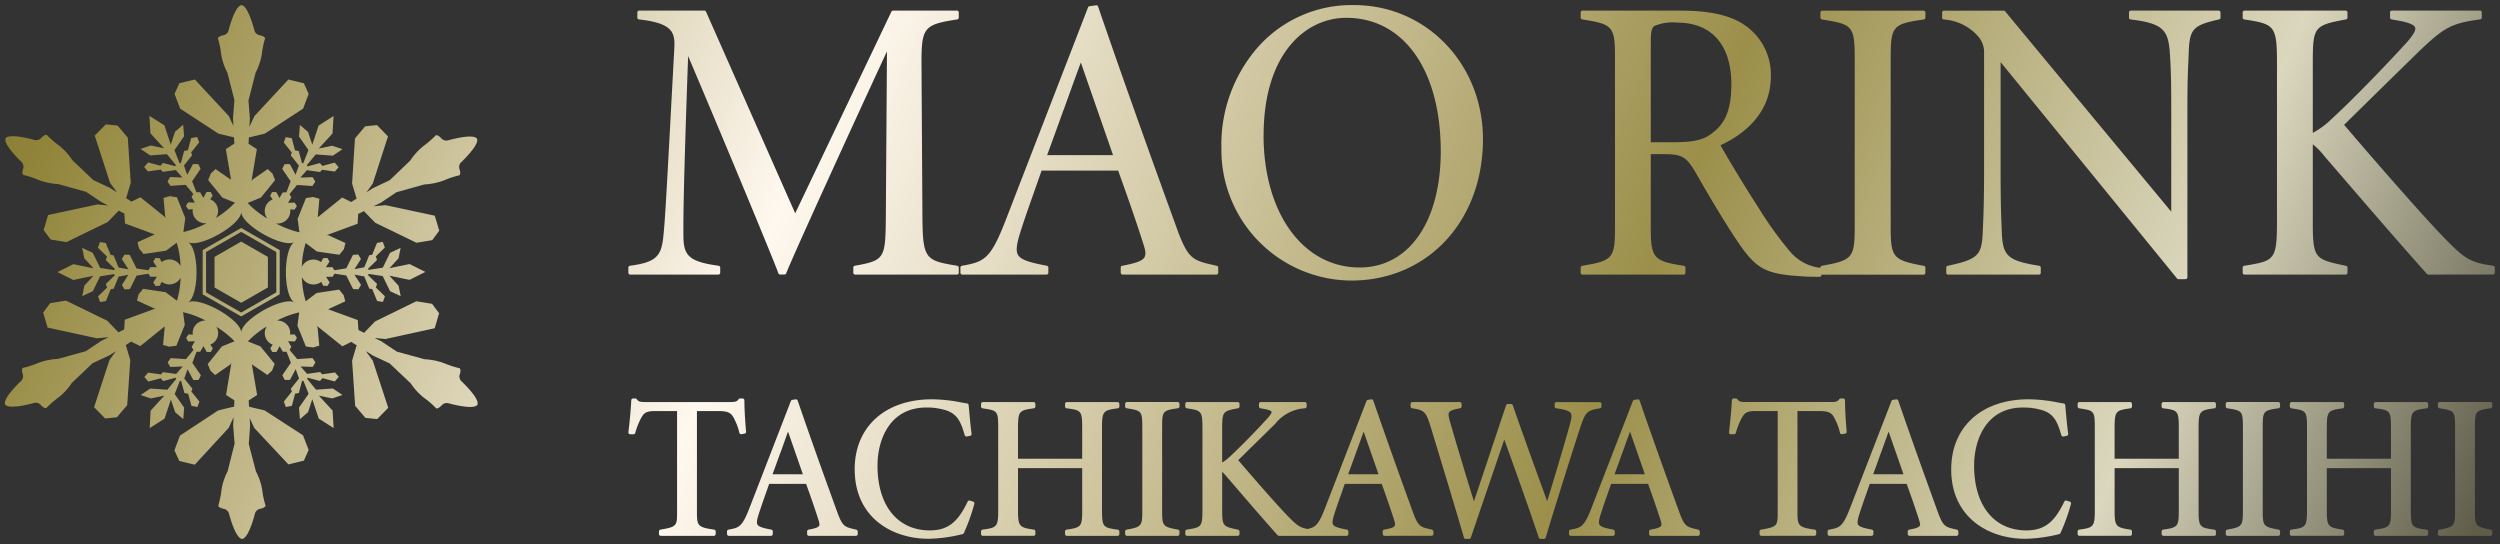 <svg xmlns="http://www.w3.org/2000/svg" xmlns:xlink="http://www.w3.org/1999/xlink" width="243.566" height="53.002" viewBox="0 0 243.566 53.002">
  <rect x="0" y="0" width="243.566" height="53.002" fill="#333333" stroke="none"/>
  <defs>
    <linearGradient id="linear-gradient" x1="1.03" y1="0.5" x2="-0.378" y2="0.375" gradientUnits="objectBoundingBox">
      <stop offset="0" stop-color="#5f5d4a"/>
      <stop offset="0.108" stop-color="#dbd7be"/>
      <stop offset="0.261" stop-color="#9b8f4a"/>
      <stop offset="0.512" stop-color="#fff8ef"/>
      <stop offset="0.724" stop-color="#91853a"/>
      <stop offset="0.862" stop-color="#644822"/>
      <stop offset="1" stop-color="#d0cb9c"/>
    </linearGradient>
  </defs>
  <g id="グループ_14321" data-name="グループ 14321" transform="translate(-82.5 -6253.209)">
    <path id="合体_41" data-name="合体 41" d="M-4361.4,7300c0-4.152,2.961-6.833,7.546-6.833a15.02,15.02,0,0,1,2.8.3c.244.046.446.084.605.1a.18.18,0,0,1,.158.162l.059.634c.068.761.141,1.548.228,2.164a.179.179,0,0,1-.143.2l-.319.063a.175.175,0,0,1-.207-.127c-.341-1.17-.642-1.967-1.671-2.371a6.065,6.065,0,0,0-2.079-.323c-3.5,0-4.746,3.053-4.746,5.666,0,3.89,1.955,6.306,5.1,6.306,1.94,0,2.822-1.03,3.691-2.813a.176.176,0,0,1,.217-.091l.312.1a.179.179,0,0,1,.119.216,18.4,18.4,0,0,1-1.034,2.864.172.172,0,0,1-.112.084,14.821,14.821,0,0,1-3.3.455C-4357.763,7306.765-4361.4,7304.673-4361.4,7300Zm-40.011,6.767a.179.179,0,0,1-.17-.125c-.981-2.945-2.663-7.63-3.363-9.552-.585,1.716-1.254,3.686-1.9,5.569l-1.357,3.985a.18.18,0,0,1-.17.123h-.337a.18.18,0,0,1-.172-.13c-.812-2.815-1.686-5.688-2.531-8.468l-.662-2.182c-.489-1.614-.627-1.759-1.845-1.944a.179.179,0,0,1-.154-.178v-.244a.181.181,0,0,1,.182-.182h4.61a.181.181,0,0,1,.18.182v.244a.177.177,0,0,1-.15.176c-.655.116-.964.229-1.067.395s-.045.467.1.964c.731,2.52,1.529,5.173,2.318,7.708.493-1.458,1.052-3.136,1.593-4.759.567-1.7,1.113-3.339,1.542-4.6a.182.182,0,0,1,.171-.123h.31a.182.182,0,0,1,.169.121c.941,2.716,1.947,5.49,2.923,8.173l.426,1.17c.863-2.789,1.826-6.057,2.224-7.507.145-.543.2-.875.071-1.069-.141-.212-.548-.348-1.41-.469a.179.179,0,0,1-.154-.178v-.244a.18.18,0,0,1,.18-.182h4.2a.181.181,0,0,1,.18.182v.244a.179.179,0,0,1-.15.178c-1.282.206-1.429.357-1.973,2.041-.58,1.75-2.507,7.854-3.312,10.555a.181.181,0,0,1-.172.128Zm-66.822-6.767c0-4.152,2.963-6.833,7.546-6.833a15.011,15.011,0,0,1,2.8.3c.244.046.447.084.6.1a.178.178,0,0,1,.158.162l.059.634c.07.761.141,1.548.229,2.164a.18.18,0,0,1-.143.2l-.319.063a.176.176,0,0,1-.207-.127c-.343-1.17-.644-1.967-1.67-2.371a6.082,6.082,0,0,0-2.082-.323c-3.5,0-4.746,3.053-4.746,5.666,0,3.89,1.955,6.306,5.1,6.306,1.938,0,2.822-1.03,3.689-2.813a.177.177,0,0,1,.218-.091l.312.1a.178.178,0,0,1,.117.216,18.354,18.354,0,0,1-1.032,2.864.176.176,0,0,1-.112.084,14.821,14.821,0,0,1-3.3.455C-4464.6,7306.765-4468.229,7304.673-4468.229,7300Zm-60.954,4.333a.654.654,0,0,0-.547-.5c-.5-.118-.5-.3-.5-.3a8.524,8.524,0,0,0,.308-1.513,5.949,5.949,0,0,1,.6-1.834l.666-2.641.017-.047-.141-1.768.039-.811-.479,1.036-3.3,3.582-1.509-.361-.473-1.034.537-1.436,3.724-2.454,1.531-.37.017.068.033-.682-.812-.523.521-3.152-.086.167-1.5,1.042-.46-.425-.259-.647,1.374-1.709,1.236-.508a9.125,9.125,0,0,0-1.77-1.412,1.188,1.188,0,0,1,.009,1.225,1.238,1.238,0,0,1-.6.515l.224.325a.059.059,0,0,1,.005.055l-.154.308a.058.058,0,0,1-.051.031l-.343,0a.055.055,0,0,1-.051-.029l-.293-.546-.321.546-.355.007-.411,1.08.809,1.177a.064.064,0,0,1,.006.068l-.191.383a.076.076,0,0,1-.064.04l-.427,0a.064.064,0,0,1-.061-.039l-.539-1-.321.9.794.99-.1.273.783.978-.19.528-.587-.11-.319-1.181-.365-.066-.321-1.185-.126.011-.5,1.272.922,1.326-.09,1.115-.792-.679-.411-1.234-.618,1.863-1.449.93.09-1.7,1.34-1.469-1.313.275-1-.332.939-.634,1.665.117.862-1.049-.059-.121-1.208.327-.244-.275-1.2.323-.392-.444.37-.429,1.252.174.191-.22,1.286.176.636-.726-1.163.044a.066.066,0,0,1-.064-.035l-.211-.363a.074.074,0,0,1,0-.075l.242-.352a.064.064,0,0,1,.063-.031l1.452.094.731-.888-.176-.312.317-.543-.618.026a.057.057,0,0,1-.051-.029l-.17-.293a.053.053,0,0,1,0-.059l.194-.284a.063.063,0,0,1,.052-.025l.39.025a1.2,1.2,0,0,1,.15-.772,1.241,1.241,0,0,1,1.087-.607,9,9,0,0,0-2.186-.812l.165,1.241-.816,2.024-.7.1-.6-.174.165-1.8.007-.011-2.393,1.924-.886-.437-.521.332.435,1.469-.3,4.392-1,1.177-1.148.118-1.077-1.1,1.5-4.6.618-.851-.62.394-1.652.776-.016.018-1.994,1.891a6.131,6.131,0,0,1-1.313,1.432,8.734,8.734,0,0,0-1.179,1.021s-.165.092-.516-.271a.672.672,0,0,0-.717-.212s-2.4.682-2.776.146h0v0c-.279-.588,1.528-2.279,1.528-2.279a.647.647,0,0,0,.174-.717c-.143-.479.021-.572.021-.572a8.806,8.806,0,0,0,1.493-.484,6.277,6.277,0,0,1,1.923-.395l2.668-.737.049-.011,1.495-1,.737-.369-1.155.106-4.8-1.042-.429-1.463.682-.915,1.537-.251,4.016,1.958,1.087,1.121-.053.047.622-.308.059-.952,3.048-1.113-.189.007-1.667-.765.15-.6.444-.541,2.193.327,1.1.831.006,0a8.868,8.868,0,0,0,.355-2.235,1.236,1.236,0,0,1-1.089.644,1.24,1.24,0,0,1-.753-.251l-.176.352a.06.06,0,0,1-.047.033l-.349.022a.061.061,0,0,1-.053-.028l-.174-.29a.057.057,0,0,1,0-.059l.334-.524h-.644l-.183-.3-1.159.193-.632,1.274a.07.07,0,0,1-.059.038l-.433.03a.075.075,0,0,1-.066-.033l-.216-.361a.071.071,0,0,1,0-.073l.61-.956-.955.18-.477,1.172-.292.051-.469,1.154-.563.1-.2-.556.884-.86-.125-.345.886-.863-.073-.1-1.37.215-.708,1.447-1.031.482.2-1.013.884-.968-1.953.409-1.546-.769,1.544-.772,1.968.405-.9-.979-.208-1.012,1.033.479.726,1.476,1.357.208.077-.11-.893-.864.123-.345-.886-.86.2-.556.563.1.475,1.152.29.051.486,1.181.959.178-.622-.966a.067.067,0,0,1,0-.073l.217-.361a.071.071,0,0,1,.064-.035l.433.029a.066.066,0,0,1,.059.039l.642,1.282,1.15.178.188-.306.637,0-.33-.514a.055.055,0,0,1,0-.059l.174-.29a.053.053,0,0,1,.053-.028l.348.022a.056.056,0,0,1,.048.031l.172.345a1.248,1.248,0,0,1,.757-.258,1.237,1.237,0,0,1,1.089.64,8.587,8.587,0,0,0-.378-2.272l-1.034.778-2.191.323-.444-.543-.15-.6,1.669-.763.013,0-2.9-1.067-.059-.97-.552-.277-1.077,1.108-4.018,1.955-1.539-.255-.679-.917.429-1.465,4.8-1.033,1.058.1-.657-.328-1.515-1.014-.022,0-2.667-.743a6.309,6.309,0,0,1-1.923-.4,8.8,8.8,0,0,0-1.491-.49s-.164-.094-.021-.572a.644.644,0,0,0-.172-.715s-1.8-1.7-1.524-2.285l0,0c.378-.532,2.776.154,2.776.154a.672.672,0,0,0,.717-.213c.353-.363.516-.27.516-.27a8.727,8.727,0,0,0,1.177,1.021,6.12,6.12,0,0,1,1.311,1.436l1.99,1.894.033.039,1.628.767.7.442-.673-.928-1.493-4.6,1.077-1.1,1.15.121.992,1.177.288,4.392-.442,1.487-.068-.02.583.371.868-.426,2.514,2.026-.1-.156-.163-1.8.607-.174.7.106.812,2.024-.18,1.352.013.009a9.3,9.3,0,0,0,2.243-.856,1.242,1.242,0,0,1-1.19-.6,1.178,1.178,0,0,1-.154-.767l-.4.028a.066.066,0,0,1-.051-.026l-.194-.284a.051.051,0,0,1,0-.059l.17-.293a.052.052,0,0,1,.051-.027l.629.022-.321-.546.172-.3-.748-.889-1.441.1a.068.068,0,0,1-.062-.031l-.242-.354a.071.071,0,0,1,0-.073l.211-.363a.073.073,0,0,1,.064-.037l1.148.044-.637-.726-1.271.18-.191-.222-1.252.176-.372-.429.391-.444,1.2.321.242-.275,1.205.321.055-.112-.873-1.06-1.63.119-.94-.634,1-.332,1.294.268-1.333-1.456-.094-1.7,1.453.926.624,1.876.416-1.252.791-.684.092,1.119-.941,1.355.493,1.256.136.013.317-1.192.365-.068.317-1.181.588-.11.193.53-.783.978.1.271-.8,1,.319.908.544-1.01a.072.072,0,0,1,.064-.039l.425,0a.073.073,0,0,1,.064.041l.191.379a.069.069,0,0,1,0,.07l-.812,1.187.414,1.065.367.009.317.54.29-.536a.054.054,0,0,1,.049-.031l.343,0a.054.054,0,0,1,.051.031l.154.308a.054.054,0,0,1,0,.055l-.218.319a1.213,1.213,0,0,1,.6.515,1.2,1.2,0,0,1-.062,1.308,8.969,8.969,0,0,0,1.867-1.495v0l-1.225-.5-1.381-1.7.258-.647.457-.429,1.507,1.038.006.011-.506-2.994.827-.536-.033-.609-1.515-.361-3.733-2.439-.544-1.434.471-1.038,1.507-.365,3.312,3.566.442.95-.039-.724.14-1.792-.007-.024-.679-2.639a5.965,5.965,0,0,1-.61-1.83,8.517,8.517,0,0,0-.313-1.513s0-.185.5-.3a.656.656,0,0,0,.545-.5s.594-2.38,1.252-2.437h0c.66.057,1.253,2.437,1.253,2.437a.659.659,0,0,0,.546.5c.5.117.5.3.5.3a8.486,8.486,0,0,0-.314,1.513,5.965,5.965,0,0,1-.61,1.83l-.677,2.639-.018.048.137,1.768-.042.813.482-1.038,3.312-3.566,1.507.365.469,1.038-.542,1.434-3.733,2.439-1.531.365-.015-.066-.039.682.812.525-.533,3.148.086-.165,1.507-1.038.457.429.259.647-1.383,1.7-1.28.521,0,.019a9.323,9.323,0,0,0,1.913,1.507,1.2,1.2,0,0,1-.091-1.352,1.237,1.237,0,0,1,.6-.514l-.222-.326a.054.054,0,0,1,0-.057l.152-.3a.062.062,0,0,1,.051-.033h.343a.056.056,0,0,1,.051.029l.293.548.321-.546.355-.006.413-1.082-.8-1.175a.068.068,0,0,1,0-.07l.191-.383a.075.075,0,0,1,.064-.039l.427,0a.068.068,0,0,1,.061.037l.538,1,.321-.9-.791-.992.1-.273-.779-.976.192-.53.587.11.315,1.183.365.068.317,1.185.126-.011.5-1.271-.919-1.326.092-1.119.79.682.411,1.236.62-1.861,1.452-.928-.1,1.7-1.344,1.467,1.315-.271,1,.332-.94.634-1.665-.123-.864,1.047.057.121,1.21-.323.242.275,1.2-.321.389.445-.37.427-1.252-.176-.191.22-1.285-.18-.638.725,1.164-.042a.067.067,0,0,1,.063.037l.211.365a.071.071,0,0,1,0,.073l-.242.352a.07.07,0,0,1-.064.031l-1.452-.1-.733.886.176.313-.319.541.618-.022a.056.056,0,0,1,.051.029l.171.293a.061.061,0,0,1,0,.059l-.194.284a.054.054,0,0,1-.049.024l-.391-.027a1.2,1.2,0,0,1-.154.774,1.246,1.246,0,0,1-1.232.594,9.317,9.317,0,0,0,2.266.862l.021-.017-.174-1.289.811-2.026.7-.106.607.174-.16,1.8-.007.009,2.387-1.929.888.435.519-.334-.44-1.467.282-4.394.992-1.179,1.149-.119,1.077,1.1-1.487,4.6-.616.851.62-.4,1.65-.78.017-.016,1.986-1.9a6.1,6.1,0,0,1,1.309-1.436,8.743,8.743,0,0,0,1.177-1.025s.164-.094.516.27a.67.67,0,0,0,.717.211s2.4-.688,2.778-.156v0c.282.587-1.522,2.283-1.522,2.283a.644.644,0,0,0-.171.715c.145.482-.018.574-.018.574a8.956,8.956,0,0,0-1.491.491,6.319,6.319,0,0,1-1.921.4l-2.667.747-.049.009-1.491,1-.737.369,1.157-.108,4.8,1.027.433,1.463-.679.919-1.535.257-4.021-1.95-1.091-1.118.051-.048-.62.312-.055.95-3.046,1.124.189-.007,1.67.761-.15.6-.442.543-2.193-.319-1.089-.819a8.716,8.716,0,0,0-.378,2.325,1.24,1.24,0,0,1,1.128-.719,1.248,1.248,0,0,1,.754.253l.176-.354a.058.058,0,0,1,.048-.031l.348-.024a.062.062,0,0,1,.053.029l.174.29a.056.056,0,0,1,0,.057l-.333.524h.642l.184.3,1.159-.191.635-1.274a.07.07,0,0,1,.059-.039l.433-.027a.068.068,0,0,1,.066.033l.216.361a.064.064,0,0,1,0,.072l-.61.955.955-.18.479-1.17.29-.053.471-1.151.563-.1.2.555-.882.86.121.345-.884.864.072.1,1.372-.212.708-1.447,1.03-.482-.2,1.012-.884.968,1.953-.407,1.546.769-1.544.772-1.968-.405.9.979.207,1.012-1.032-.48-.726-1.476-1.357-.207-.075.108.889.868-.121.343.886.86-.2.554-.563-.1-.473-1.154-.29-.051-.486-1.181-.959-.18.62.968a.067.067,0,0,1,0,.071l-.216.361a.071.071,0,0,1-.066.035l-.433-.029a.066.066,0,0,1-.059-.037l-.642-1.284-1.148-.178-.189.308h-.636l.33.513a.058.058,0,0,1,0,.057l-.174.292a.061.061,0,0,1-.053.027l-.349-.022a.065.065,0,0,1-.047-.031l-.17-.345a1.251,1.251,0,0,1-.759.257,1.239,1.239,0,0,1-1.131-.724,8.944,8.944,0,0,0,.367,2.34l.022.007,1.049-.794,2.191-.33.444.542.152.6-1.665.767h-.015l2.9,1.056.062.97.554.275,1.073-1.111,4.013-1.964,1.537.248.684.915-.425,1.465-4.8,1.049-1.058-.1.66.326,1.515,1.009.023.005,2.67.733a6.261,6.261,0,0,1,1.922.391,9.13,9.13,0,0,0,1.495.484s.163.092.022.572a.644.644,0,0,0,.174.715s1.81,1.689,1.531,2.277h0v0c-.378.536-2.778-.143-2.778-.143a.676.676,0,0,0-.717.213c-.351.365-.514.273-.514.273a8.763,8.763,0,0,0-1.181-1.02,6.114,6.114,0,0,1-1.317-1.43l-2-1.889-.035-.037-1.63-.763-.695-.44.675.926,1.509,4.6-1.075,1.1-1.148-.116-1-1.175-.3-4.392.438-1.487.068.02-.585-.371-.866.431-2.521-2.021.1.156.169,1.8-.607.178-.7-.1-.82-2.022.171-1.3a8.967,8.967,0,0,0-2.162.805,1.234,1.234,0,0,1,1.122.6,1.2,1.2,0,0,1,.156.768l.4-.027a.06.06,0,0,1,.053.024l.194.286a.06.06,0,0,1,0,.059l-.168.292a.062.062,0,0,1-.052.029l-.629-.022.321.544-.171.306.749.89,1.441-.1a.082.082,0,0,1,.064.031l.24.354a.063.063,0,0,1,0,.071l-.211.365a.069.069,0,0,1-.062.037l-1.15-.041.638.723,1.271-.18.19.22,1.252-.176.373.425-.391.446-1.2-.319-.242.277-1.2-.321-.053.114.873,1.056,1.632-.121.94.635-1,.333-1.3-.268,1.337,1.456.1,1.7-1.452-.926-.627-1.874-.415,1.254-.788.682-.094-1.117.939-1.357-.5-1.256-.136-.011-.317,1.192-.365.068-.313,1.183-.589.112-.192-.53.779-.979-.1-.271.8-1-.323-.906-.543,1.01a.067.067,0,0,1-.062.039l-.428,0a.069.069,0,0,1-.062-.039l-.193-.383a.066.066,0,0,1,.006-.068l.811-1.187-.418-1.065-.365-.007-.319-.539-.29.535a.055.055,0,0,1-.049.031l-.343,0a.061.061,0,0,1-.052-.029l-.154-.308a.058.058,0,0,1,0-.057l.218-.317a1.228,1.228,0,0,1-.607-.517,1.191,1.191,0,0,1,.033-1.265,9.16,9.16,0,0,0-1.841,1.458l1.221.493,1.387,1.7-.253.649-.457.429-1.511-1.031-.006-.011.518,2.995-.825.535.037.609,1.515.357,3.743,2.424.55,1.432-.467,1.038-1.506.37-3.326-3.554-.446-.948.042.724-.132,1.792.007.024.688,2.635a5.993,5.993,0,0,1,.618,1.83,8.415,8.415,0,0,0,.321,1.511s0,.186-.5.306a.652.652,0,0,0-.542.5s-.585,2.384-1.245,2.443C-4528.58,7306.712-4529.183,7304.332-4529.183,7304.332Zm1.188-17.663c0-1.26,4.077-3.57,5.189-2.938-1.113-.632-1.113-5.251,0-5.882-1.113.631-5.189-1.68-5.189-2.94,0,1.26-4.078,3.571-5.189,2.94,1.111.631,1.111,5.25,0,5.882a.99.99,0,0,1,.5-.108C-4531.178,7283.623-4527.995,7285.556-4527.995,7286.669Zm214.2,19.8a.181.181,0,0,1-.182-.18v-.248a.181.181,0,0,1,.15-.178c1.438-.255,1.522-.355,1.522-1.817v-8.175c0-1.586-.086-1.6-1.521-1.831a.181.181,0,0,1-.152-.178v-.248a.181.181,0,0,1,.182-.182h4.931a.181.181,0,0,1,.182.182v.248a.179.179,0,0,1-.156.178c-1.478.211-1.535.279-1.535,1.831v8.171c0,1.467.072,1.551,1.542,1.821a.181.181,0,0,1,.148.178v.248a.181.181,0,0,1-.182.18Zm-6.248,0a.18.18,0,0,1-.181-.18v-.248a.183.183,0,0,1,.156-.18c1.474-.2,1.517-.352,1.517-1.92v-4.069h-6.253v4.069c0,1.59.1,1.714,1.539,1.921a.181.181,0,0,1,.154.178v.248a.18.18,0,0,1-.18.18h-4.935a.18.18,0,0,1-.18-.18v-.248a.18.18,0,0,1,.158-.18c1.416-.18,1.515-.3,1.515-1.92V7296c0-1.724-.059-1.731-1.52-1.953a.18.18,0,0,1-.152-.178v-.248a.181.181,0,0,1,.18-.182h4.935a.181.181,0,0,1,.18.182v.248a.18.18,0,0,1-.156.178c-1.428.2-1.537.257-1.537,1.953v2.96h6.253V7296c0-1.69-.07-1.782-1.513-1.953a.18.18,0,0,1-.159-.178v-.248a.181.181,0,0,1,.181-.182h4.933a.18.18,0,0,1,.18.182v.248a.178.178,0,0,1-.156.178c-1.449.186-1.535.3-1.535,1.953v7.948c0,1.7.116,1.714,1.537,1.921a.179.179,0,0,1,.154.178v.248a.179.179,0,0,1-.18.18Zm-14.426,0a.18.18,0,0,1-.18-.18v-.248a.179.179,0,0,1,.148-.178c1.438-.253,1.524-.355,1.524-1.817v-8.175c0-1.586-.086-1.6-1.522-1.831a.181.181,0,0,1-.15-.178v-.248a.181.181,0,0,1,.18-.182h4.933a.179.179,0,0,1,.18.182v.248a.178.178,0,0,1-.154.178c-1.478.211-1.537.279-1.537,1.831v8.171c0,1.467.074,1.551,1.544,1.821a.181.181,0,0,1,.146.178v.248a.179.179,0,0,1-.18.18Zm-6.248,0a.181.181,0,0,1-.18-.18v-.248a.182.182,0,0,1,.156-.18c1.474-.2,1.517-.352,1.517-1.92v-4.069h-6.253v4.069c0,1.59.1,1.714,1.537,1.921a.179.179,0,0,1,.154.178v.248a.179.179,0,0,1-.18.18h-4.933a.18.18,0,0,1-.181-.18v-.248a.18.18,0,0,1,.157-.18c1.416-.18,1.515-.3,1.515-1.92V7296c0-1.724-.057-1.731-1.519-1.953a.181.181,0,0,1-.154-.178v-.248a.181.181,0,0,1,.181-.182h4.933a.18.18,0,0,1,.18.182v.248a.179.179,0,0,1-.154.178c-1.428.2-1.537.257-1.537,1.953v2.96h6.253V7296c0-1.69-.072-1.782-1.513-1.953a.178.178,0,0,1-.16-.178v-.248a.181.181,0,0,1,.18-.182h4.935a.181.181,0,0,1,.18.182v.248a.18.18,0,0,1-.158.178c-1.449.186-1.535.3-1.535,1.953v7.948c0,1.7.118,1.714,1.539,1.921a.181.181,0,0,1,.154.178v.248a.18.18,0,0,1-.18.18Zm-24.738,0a.18.18,0,0,1-.18-.18v-.248a.183.183,0,0,1,.147-.178c.559-.1.926-.2,1.021-.368.059-.1.042-.262-.05-.534-.258-.833-.711-2.153-1.217-3.554h-3.6c-.116.336-.229.653-.335.958-.259.731-.482,1.364-.673,1.969-.187.574-.224.876-.125,1.045.138.235.644.349,1.344.484a.181.181,0,0,1,.145.178v.248a.18.18,0,0,1-.18.18h-4.1a.18.18,0,0,1-.18-.18v-.248a.179.179,0,0,1,.148-.178c1.054-.185,1.329-.295,2.022-2.059l4.053-10.471a.175.175,0,0,1,.141-.112l.319-.048a.182.182,0,0,1,.2.119c1.328,3.869,2.72,7.726,3.781,10.654.58,1.619.73,1.652,1.9,1.911a.223.223,0,0,1,.174.184v.248a.179.179,0,0,1-.18.18Zm-2.785-8.1c-.253.706-.5,1.407-.763,2.1h2.956l-1.447-4.155Q-4367.877,7297.355-4368.241,7298.375Zm-11.648,8.1a.18.18,0,0,1-.18-.18v-.248a.179.179,0,0,1,.15-.178c1.616-.271,1.616-.385,1.616-1.764v-9.787h-2.169c-.939,0-1.083.248-1.348.7a7.017,7.017,0,0,0-.561,1.436.18.18,0,0,1-.172.126h-.313a.18.18,0,0,1-.136-.061.178.178,0,0,1-.044-.141c.126-1.014.225-2.122.28-3.118a.182.182,0,0,1,.18-.17h.209a.179.179,0,0,1,.141.068c.2.246.268.28.938.28h8.171c.539,0,.66-.059.82-.275a.182.182,0,0,1,.145-.073h.238a.18.18,0,0,1,.18.18c0,.787.063,1.957.163,3.051a.181.181,0,0,1-.146.194l-.3.055a.179.179,0,0,1-.206-.13,5.551,5.551,0,0,0-.443-1.24c-.3-.644-.517-.884-1.594-.884h-2.107v9.785c0,1.377.055,1.537,1.674,1.766a.179.179,0,0,1,.154.178v.248a.18.18,0,0,1-.18.18Zm-10.761,0a.18.18,0,0,1-.18-.18v-.248a.183.183,0,0,1,.146-.178c.56-.1.924-.2,1.021-.368.057-.1.042-.262-.049-.534-.259-.833-.711-2.153-1.218-3.554h-3.6c-.118.336-.229.653-.336.958-.258.731-.482,1.364-.673,1.969-.189.574-.224.876-.125,1.045.137.235.644.349,1.344.484a.181.181,0,0,1,.145.178v.248a.18.18,0,0,1-.18.18h-4.1a.18.18,0,0,1-.18-.18v-.248a.18.18,0,0,1,.148-.178c1.055-.185,1.33-.295,2.023-2.059l4.051-10.471a.18.18,0,0,1,.143-.112l.317-.048a.18.18,0,0,1,.2.119c1.33,3.869,2.72,7.726,3.783,10.654.58,1.619.73,1.652,1.9,1.911a.222.222,0,0,1,.176.184v.248a.18.18,0,0,1-.18.18Zm-2.786-8.1c-.255.706-.5,1.407-.763,2.1h2.956l-1.447-4.155Q-4393.071,7297.355-4393.436,7298.375Zm-23.166,8.1a.18.18,0,0,1-.18-.18v-.248a.181.181,0,0,1,.146-.178c.56-.1.926-.2,1.021-.368.057-.1.042-.262-.049-.534-.262-.846-.715-2.166-1.218-3.554h-3.6c-.117.336-.229.653-.337.958-.258.731-.482,1.364-.673,1.969-.187.574-.224.876-.123,1.045.138.235.642.349,1.342.484a.181.181,0,0,1,.145.178v.248a.18.18,0,0,1-.18.18h-6.582a.188.188,0,0,1-.134-.059c-1.3-1.449-2.734-3.118-4-4.59l-.983-1.14a5.476,5.476,0,0,0-.418-.455v3.55c0,1.764.029,1.77,1.513,2.083a.222.222,0,0,1,.178.184v.248a.179.179,0,0,1-.18.18h-4.925a.18.18,0,0,1-.18-.18v-.248a.181.181,0,0,1,.15-.178c1.463-.24,1.522-.249,1.522-2.088V7296.1c0-1.823-.086-1.835-1.521-2.056a.181.181,0,0,1-.152-.178v-.248a.181.181,0,0,1,.18-.182h4.925a.179.179,0,0,1,.18.182v.248a.179.179,0,0,1-.146.176c-1.5.275-1.544.332-1.544,2.026v3.262a4.575,4.575,0,0,0,.788-.613c1.132-1.038,2.819-2.806,3.657-3.729.357-.409.383-.558.367-.609-.027-.084-.24-.171-.631-.257l-.449-.079a.181.181,0,0,1-.148-.178v-.248a.181.181,0,0,1,.18-.182h4.287a.179.179,0,0,1,.18.182v.248a.178.178,0,0,1-.156.178,4.008,4.008,0,0,0-2.912,1.519l-.7.688c-.807.791-1.885,1.845-2.9,2.848,1.588,1.857,3.649,4.212,4.615,5.222,1.06,1.106,1.342,1.335,2.144,1.482.788-.169,1.074-.435,1.688-2l4.053-10.471a.178.178,0,0,1,.141-.112l.319-.048a.181.181,0,0,1,.2.119c1.051,3.061,2.217,6.345,3.781,10.654.579,1.619.729,1.652,1.9,1.911a.225.225,0,0,1,.176.184v.248a.18.18,0,0,1-.18.18Zm-2.795-8.069c-.251.7-.5,1.388-.753,2.07h2.956l-1.445-4.155C-4418.9,7297.017-4419.148,7297.713-4419.4,7298.4Zm-22.3,8.069a.181.181,0,0,1-.182-.18v-.248a.181.181,0,0,1,.148-.178c1.438-.253,1.524-.355,1.524-1.817v-8.175c0-1.586-.086-1.6-1.52-1.831a.181.181,0,0,1-.152-.178v-.248a.181.181,0,0,1,.182-.182h4.933a.179.179,0,0,1,.18.182v.248a.178.178,0,0,1-.154.178c-1.48.211-1.537.279-1.537,1.831v8.171c0,1.467.071,1.551,1.544,1.821a.181.181,0,0,1,.146.178v.248a.179.179,0,0,1-.18.18Zm-5.857,0a.18.18,0,0,1-.18-.18v-.248a.181.181,0,0,1,.156-.18c1.473-.2,1.515-.352,1.515-1.92v-4.069h-6.253v4.069c0,1.59.1,1.714,1.537,1.921a.18.18,0,0,1,.156.178v.248a.181.181,0,0,1-.182.18h-4.933a.18.18,0,0,1-.18-.18v-.248a.18.18,0,0,1,.158-.18c1.416-.18,1.515-.3,1.515-1.92V7296c0-1.724-.057-1.731-1.521-1.953a.181.181,0,0,1-.152-.178v-.248a.181.181,0,0,1,.18-.182h4.933a.181.181,0,0,1,.182.182v.248a.181.181,0,0,1-.156.178c-1.427.2-1.537.257-1.537,1.953v2.96h6.253V7296c0-1.69-.072-1.782-1.513-1.953a.178.178,0,0,1-.158-.178v-.248a.181.181,0,0,1,.18-.182h4.933a.181.181,0,0,1,.18.182v.248a.18.18,0,0,1-.158.178c-1.447.186-1.533.3-1.533,1.953v7.948c0,1.7.116,1.714,1.537,1.921a.18.18,0,0,1,.154.178v.248a.18.18,0,0,1-.18.18Zm-25.128,0a.18.18,0,0,1-.18-.18v-.248a.181.181,0,0,1,.146-.178c.559-.1.926-.2,1.021-.368.057-.1.042-.262-.05-.534-.258-.833-.711-2.153-1.217-3.554h-3.6c-.116.336-.229.653-.335.958-.26.731-.482,1.364-.673,1.969-.189.574-.224.876-.125,1.045.138.235.644.349,1.344.484a.181.181,0,0,1,.145.178v.248a.18.18,0,0,1-.18.18h-4.1a.18.18,0,0,1-.18-.18v-.248a.179.179,0,0,1,.148-.178c1.054-.185,1.33-.295,2.022-2.059l4.051-10.471a.181.181,0,0,1,.143-.112l.319-.048a.18.18,0,0,1,.2.119c1.328,3.869,2.718,7.726,3.781,10.654.58,1.619.73,1.652,1.9,1.911a.222.222,0,0,1,.174.184v.248a.18.18,0,0,1-.18.18Zm-2.786-8.1q-.379,1.059-.763,2.1h2.956l-1.447-4.155Q-4475.1,7297.355-4475.463,7298.375Zm-11.648,8.1a.179.179,0,0,1-.18-.18v-.248a.179.179,0,0,1,.148-.178c1.616-.271,1.616-.385,1.616-1.766v-9.785h-2.169c-.939,0-1.084.248-1.346.7a7.074,7.074,0,0,0-.561,1.438.182.182,0,0,1-.172.126h-.315a.176.176,0,0,1-.134-.061.173.173,0,0,1-.044-.141c.125-1.021.224-2.127.28-3.118a.178.178,0,0,1,.18-.17h.209a.184.184,0,0,1,.142.068c.194.246.266.28.935.28h8.171c.541,0,.66-.059.819-.275a.183.183,0,0,1,.145-.073h.238a.18.18,0,0,1,.18.18c0,.779.064,1.947.165,3.051a.181.181,0,0,1-.146.194l-.3.055a.179.179,0,0,1-.205-.13,5.368,5.368,0,0,0-.444-1.238c-.3-.646-.517-.886-1.594-.886h-2.1v9.785c0,1.377.055,1.537,1.672,1.766a.18.18,0,0,1,.156.178v.248a.18.18,0,0,1-.181.18Zm-49.792-10.484v0Zm3.27-.88h0Zm28.618-1.4v0Zm-26.732-10.766v-4.309l3.753-2.155,3.754,2.155v4.309l-3.754,2.153Zm.332-4.119v3.928l3.422,1.964,3.422-1.964v-3.928l-3.422-1.964Zm.824,3.453v-2.98l2.6-1.491,2.6,1.491v2.98l-2.6,1.491Zm98.091-13.759a14.442,14.442,0,0,1,3.449-9.526,12.2,12.2,0,0,1,9.475-4.229c7.045,0,12.564,5.742,12.564,13.069,0,7.979-5.4,13.77-12.842,13.77A12.733,12.733,0,0,1-4432.5,7268.52Zm4.113-1.089c0,7.6,3.847,12.9,9.356,12.9,4.8,0,7.907-4.445,7.907-11.325,0-7.9-3.611-13-9.2-13C-4424.34,7256-4428.389,7259.537-4428.389,7267.431Zm89.135,14.038a.181.181,0,0,1-.139-.066l-17.19-21.083v10.471c0,3.2.053,4.551.1,5.637l.021.528c.09,2.268.6,2.719,3.642,3.209a.181.181,0,0,1,.15.178v.5a.18.18,0,0,1-.18.182h-8.848a.179.179,0,0,1-.18-.182v-.5a.18.18,0,0,1,.141-.176c2.912-.624,3.325-1.016,3.411-3.224l.017-.365c.048-1.08.116-2.562.116-5.787v-11.305a2.335,2.335,0,0,0-.519-1.6,4.881,4.881,0,0,0-3.422-1.72.179.179,0,0,1-.147-.178v-.5a.179.179,0,0,1,.18-.18h5.817a.179.179,0,0,1,.138.064l16.188,19.52v-9.875c0-3.218-.044-4.012-.106-5.111l-.019-.3c-.139-2.393-.6-3.048-3.831-3.44a.18.18,0,0,1-.16-.18v-.5a.18.18,0,0,1,.18-.18h8.556a.18.18,0,0,1,.18.18v.5a.181.181,0,0,1-.142.176c-2.7.6-2.892,1.008-2.967,3.552-.009.215-.019.415-.027.627-.041.838-.09,1.881-.09,4.68v16.267a.18.18,0,0,1-.18.18Zm-36.54-.273c-3.482-.192-4.443-.645-6.037-2.85-1.456-2.068-3.387-5.38-4.408-7.17-.95-1.641-1.362-1.887-3.156-1.887h-1.269v7.129c0,2.985.271,3.3,3.224,3.747a.181.181,0,0,1,.152.178v.5a.181.181,0,0,1-.18.182h-9.846a.18.18,0,0,1-.18-.182v-.5a.181.181,0,0,1,.15-.178c2.983-.492,3.193-.735,3.193-3.747v-16.579c0-2.98-.209-3.22-3.191-3.675a.178.178,0,0,1-.152-.178v-.5a.18.18,0,0,1,.18-.18h9.53c2.941,0,4.964.471,6.372,1.483a5.831,5.831,0,0,1,2.446,4.907c0,3.866-2.995,5.85-4.911,6.725.75,1.326,2.472,4.2,3.609,5.925a35.553,35.553,0,0,0,3.15,4.406,4.539,4.539,0,0,0,2.979,1.614v-.029a.179.179,0,0,1,.149-.176c2.985-.528,3.194-.778,3.194-3.814V7260c0-3.248-.224-3.361-3.191-3.838a.18.18,0,0,1-.152-.178v-.5a.18.18,0,0,1,.18-.18h9.868a.18.18,0,0,1,.18.18v.5a.179.179,0,0,1-.156.178c-3.046.437-3.226.651-3.226,3.838v16.342c0,3.017.211,3.268,3.233,3.822a.179.179,0,0,1,.148.176v.5a.18.18,0,0,1-.18.182h-9.868c-.022,0-.037-.017-.057-.024l-.024.1a.18.18,0,0,1-.174.138C-4374.524,7281.228-4375.476,7281.228-4375.793,7281.195Zm-14.49-24.416c-.26.178-.379.447-.379,1.577v9.772h1.913c2.041,0,3.053-.12,4.03-.858,1.354-.988,1.905-2.382,1.905-4.817,0-3.8-1.92-5.98-5.265-5.98A4.61,4.61,0,0,0-4390.283,7256.779Zm75.373,24.24a.176.176,0,0,1-.134-.061c-2.582-2.881-5.444-6.2-7.97-9.134-.7-.809-1.37-1.59-2.006-2.324a6.921,6.921,0,0,0-1.146-1.175v7.485c0,3.671.178,3.708,3.165,4.341l.074.015a.18.18,0,0,1,.143.176v.5a.181.181,0,0,1-.18.182h-9.853a.18.18,0,0,1-.18-.182v-.5a.181.181,0,0,1,.15-.178c2.952-.486,3.192-.524,3.192-4.354v-15.356c0-3.711-.224-3.834-3.19-4.291a.178.178,0,0,1-.152-.178v-.5a.18.18,0,0,1,.18-.18h9.853a.18.18,0,0,1,.18.18v.5a.181.181,0,0,1-.149.178c-3.112.569-3.233.727-3.233,4.227v6.827a8.415,8.415,0,0,0,1.88-1.4c2.274-2.085,5.65-5.621,7.322-7.467.609-.7.854-1.141.768-1.4-.1-.306-.759-.492-1.388-.631l-.909-.162a.18.18,0,0,1-.147-.178v-.5a.179.179,0,0,1,.18-.18h8.575a.18.18,0,0,1,.18.18v.5a.182.182,0,0,1-.158.18c-2.844.369-3.556.84-5.923,3.083l-1.361,1.332c-1.65,1.617-3.882,3.8-5.967,5.86,3.168,3.713,7.362,8.505,9.345,10.581,2.371,2.472,2.813,2.808,5.18,3.143a.179.179,0,0,1,.156.178v.5a.18.18,0,0,1-.18.182Zm-127.215,0a.181.181,0,0,1-.18-.182v-.5a.179.179,0,0,1,.147-.176c1.2-.228,1.938-.435,2.166-.825.145-.248.119-.611-.083-1.216-.537-1.724-1.461-4.417-2.481-7.23h-7.458c-.248.711-.486,1.382-.711,2.024-.519,1.469-.968,2.738-1.352,3.954s-.462,1.845-.231,2.239c.313.534,1.315.765,2.806,1.055a.178.178,0,0,1,.145.176v.5a.179.179,0,0,1-.18.182h-8.206a.18.18,0,0,1-.18-.182v-.5a.179.179,0,0,1,.148-.176c2.144-.38,2.762-.627,4.181-4.232l8.105-20.941a.175.175,0,0,1,.141-.112l.636-.092a.178.178,0,0,1,.2.119c2.659,7.751,5.439,15.458,7.563,21.308,1.192,3.33,1.559,3.411,3.937,3.936l.066.015a.18.18,0,0,1,.141.176v.5a.18.18,0,0,1-.18.182Zm-5.749-16.049c-.522,1.454-1.062,2.954-1.6,4.414h6.423l-3.139-9.024C-4446.774,7261.91-4447.331,7263.464-4447.874,7264.97Zm-20.305,16.049a.18.18,0,0,1-.18-.182v-.5a.179.179,0,0,1,.148-.176c2.87-.517,2.982-.689,3.02-4.579l.112-16.308c-3.268,7.043-9.18,19.964-9.816,21.624a.178.178,0,0,1-.167.116h-.425a.18.18,0,0,1-.17-.119c-.444-1.227-4.515-11.083-8.795-21.167-.479,13.441-.467,15.93-.46,17.43v.055c.013,1.923.464,2.543,3.431,2.947a.179.179,0,0,1,.156.178v.5a.18.18,0,0,1-.18.182h-8.589a.181.181,0,0,1-.18-.182v-.5a.18.18,0,0,1,.158-.178c2.611-.347,3.063-.966,3.257-2.917.165-1.592.3-4,1.063-18.315.068-1.478-.128-2.4-3.442-2.766a.182.182,0,0,1-.161-.18v-.5a.18.18,0,0,1,.182-.18h6.347a.179.179,0,0,1,.163.106l8.687,19.641,9.374-19.645a.181.181,0,0,1,.162-.1h6.22a.18.18,0,0,1,.18.18v.5a.179.179,0,0,1-.152.178c-3.259.5-3.486.787-3.479,4.313l.092,15.11c.041,3.917.325,4.077,3.389,4.577a.181.181,0,0,1,.15.178v.5a.18.18,0,0,1-.18.182Zm-68.744-15.466v0Z" transform="translate(4634 -1001.056)" stroke="rgba(0,0,0,0)" stroke-miterlimit="10" stroke-width="1" fill="url(#linear-gradient)"/>
  </g>
</svg>
